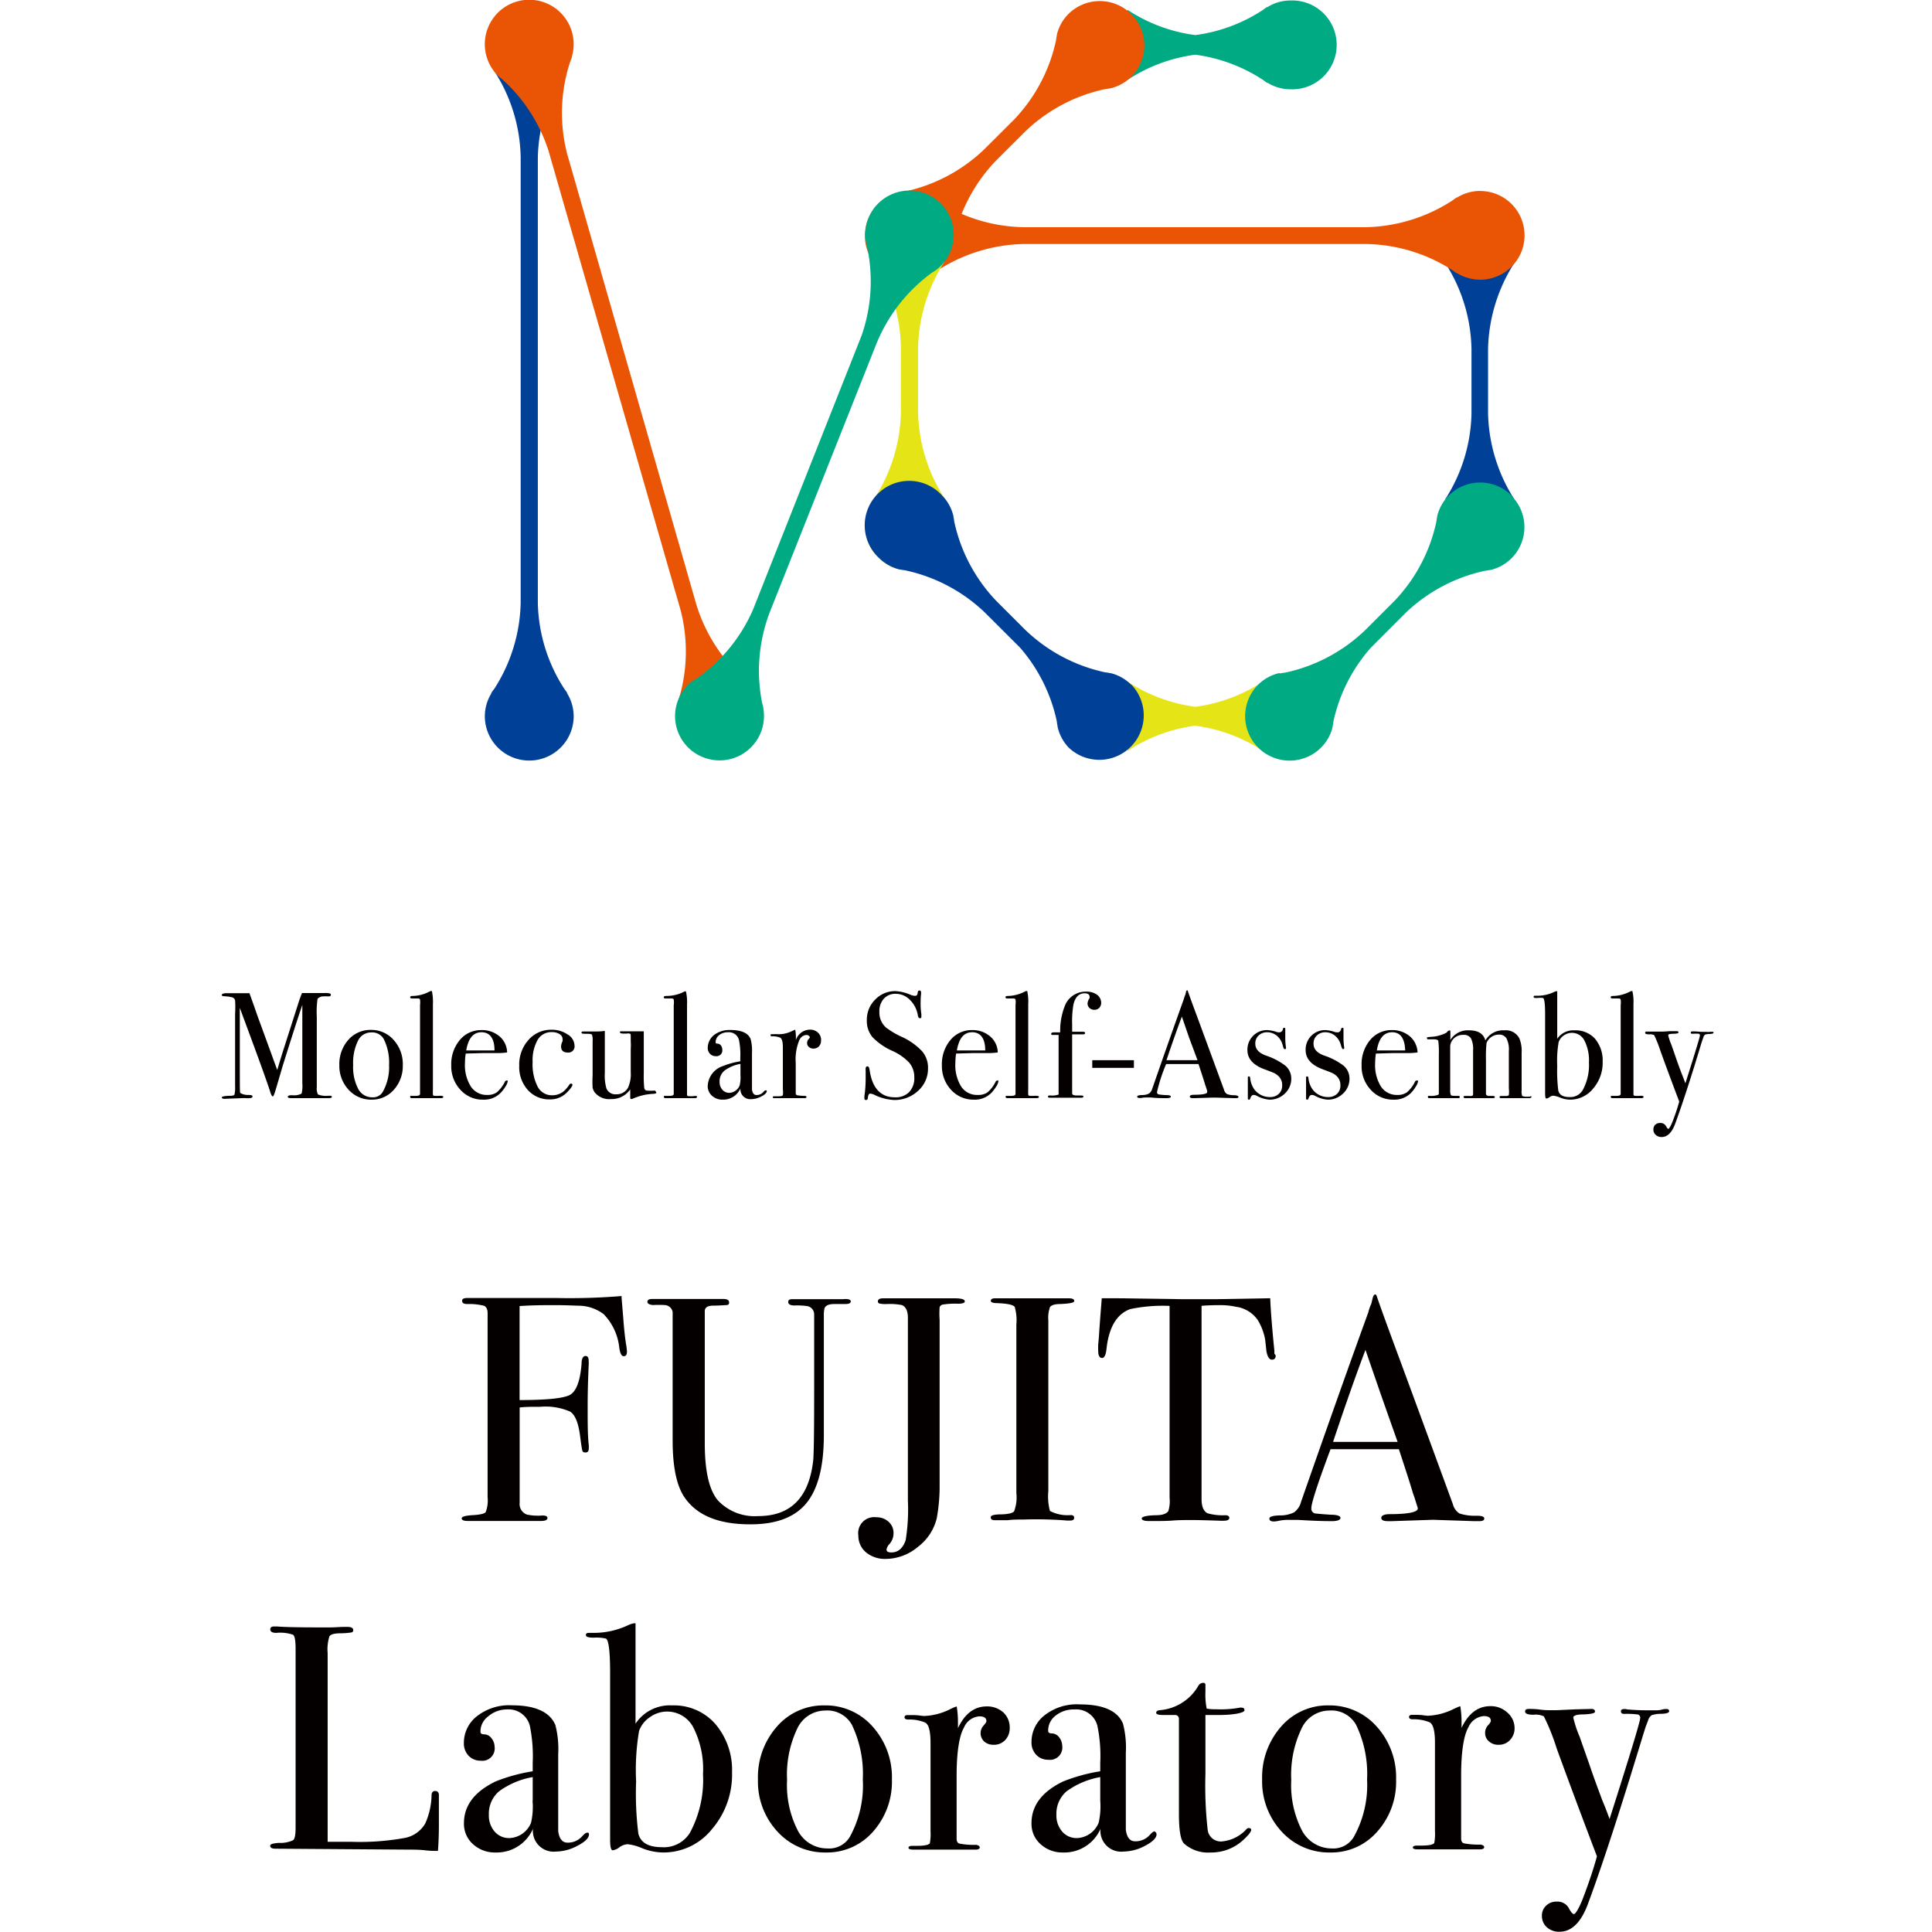 <?xml version="1.0" encoding="UTF-8"?> <svg xmlns="http://www.w3.org/2000/svg" viewBox="0 0 229.61 229.61"><defs><style>.cls-1{fill:none;}.cls-2{fill:#040000;}.cls-3{fill:#00aa83;}.cls-4{fill:#e5e417;}.cls-5{fill:#e95504;}.cls-6{fill:#004097;}</style></defs><title>img_logo_lab_fujita_en_1</title><g id="レイヤー_2" data-name="レイヤー 2"><g id="レイヤー_1-2" data-name="レイヤー 1"><rect class="cls-1" width="229.61" height="229.61"></rect><path class="cls-2" d="M39.44,130.35c0,.11-.12.16-.37.16H34.58c-.25,0-.38-.06-.38-.17s.18-.18.53-.18a1.89,1.89,0,0,0,1.11-.19,3.71,3.71,0,0,0,.09-1.21v-9.34s-.07.22-.21.63c-.49,1.45-1.18,3.63-2.1,6.55l-.84,2.86c-.17.57-.29.85-.36.85s-.17-.15-.27-.43c-.34-1.1-1.32-3.82-2.94-8.18l-.71-1.92v6.78c0,2.2,0,3.31.05,3.33s.37.24.87.24.59.06.59.18-.13.2-.38.2a2.86,2.86,0,0,1-.43,0,4.14,4.14,0,0,0-.45,0l-2.07.08c-.22,0-.32-.06-.32-.17s.34-.18,1-.19q.44,0,.51-.15a3.61,3.61,0,0,0,.07-.94v-8.63a13.62,13.62,0,0,0,0-1.62.53.53,0,0,0-.3-.35,4.79,4.79,0,0,0-1-.14c-.19,0-.29-.07-.29-.16s.18-.2.53-.2h2.77c.05.15.4,1.1,1,2.83q.4,1.08,2.3,6.3c.23-.78.46-1.55.7-2.3l1.92-6c.12-.34.23-.63.32-.85l2.67,0a2,2,0,0,1,.68.06.18.18,0,0,1,.08.16q0,.18-.3.18a5.08,5.08,0,0,0-.69,0,.94.94,0,0,0-.59.29,10.75,10.75,0,0,0-.09,2.11v8.4a1.49,1.49,0,0,0,.14.85,2.54,2.54,0,0,0,1.17.16h.11Q39.44,130.2,39.44,130.35Z"></path><path class="cls-2" d="M47.87,126.58a4.21,4.21,0,0,1-1.06,2.93,3.44,3.44,0,0,1-2.64,1.18,3.6,3.6,0,0,1-2.74-1.18,4.15,4.15,0,0,1-1.1-2.93,4.33,4.33,0,0,1,1.07-3,3.47,3.47,0,0,1,2.68-1.18,3.51,3.51,0,0,1,2.7,1.19A4.25,4.25,0,0,1,47.87,126.58Zm-1.63,0a6.31,6.31,0,0,0-.62-3.07,1.58,1.58,0,0,0-1.51-.81,1.72,1.72,0,0,0-1.57,1,6,6,0,0,0-.57,2.87,5.63,5.63,0,0,0,.6,2.84,1.87,1.87,0,0,0,1.69,1,1.33,1.33,0,0,0,1.22-.63A6,6,0,0,0,46.24,126.56Z"></path><path class="cls-2" d="M52.68,130.34c0,.11-.08.17-.24.17h-.21l-1,0h-.56l-1.44,0h-.21c-.18,0-.27,0-.27-.16s.06-.11.2-.11h.46c.34,0,.51-.08.51-.22s0-.54,0-1.4v-9.17a2.68,2.68,0,0,0,0-.64c0-.1-.13-.15-.29-.15H49c-.16,0-.25,0-.25-.15s.15-.14.45-.15a4.44,4.44,0,0,0,1.6-.4l.38-.18.15,0a6.39,6.39,0,0,1,.12,1.58v10.1a6.35,6.35,0,0,0,0,.64.16.16,0,0,0,.13.13,4.45,4.45,0,0,0,.66,0Q52.68,130.22,52.68,130.34Z"></path><path class="cls-2" d="M60.34,128.51a1.56,1.56,0,0,1-.28.64,3.87,3.87,0,0,1-.57.74,2.74,2.74,0,0,1-2.07.8,3.52,3.52,0,0,1-2.7-1.17,4.08,4.08,0,0,1-1.09-2.9,4.47,4.47,0,0,1,1-3,3.27,3.27,0,0,1,2.58-1.2,3.21,3.21,0,0,1,2.15.74,2.59,2.59,0,0,1,.91,1.92,9.42,9.42,0,0,1-1.53.07H57.51l-2.16.06a7.47,7.47,0,0,0-.09,1.13,4.76,4.76,0,0,0,.7,2.79,2.25,2.25,0,0,0,1.95,1,1.91,1.91,0,0,0,1.15-.32,4.05,4.05,0,0,0,.94-1.24.22.22,0,0,1,.2-.15C60.29,128.38,60.34,128.42,60.34,128.51Zm-1.57-3.67c0-1.44-.56-2.16-1.54-2.16s-1.58.72-1.82,2.16Z"></path><path class="cls-2" d="M68.28,124.26a.73.73,0,0,1-.81.83c-.53,0-.79-.25-.79-.76a1.6,1.6,0,0,1,.18-.59.79.79,0,0,0,0-.25.7.7,0,0,0-.37-.6,1.72,1.72,0,0,0-.92-.23,1.89,1.89,0,0,0-1.68.93,5,5,0,0,0-.59,2.63,5.84,5.84,0,0,0,.61,2.95,1.91,1.91,0,0,0,1.73,1,2.15,2.15,0,0,0,1.35-.47,4.23,4.23,0,0,0,.7-.83.24.24,0,0,1,.16-.09q.18,0,.18.15c0,.15-.21.45-.63.88a2.76,2.76,0,0,1-2.07.85,3.4,3.4,0,0,1-2.62-1.14,4.07,4.07,0,0,1-1-2.86,4.36,4.36,0,0,1,1.1-3.07,3.55,3.55,0,0,1,2.75-1.21,3.27,3.27,0,0,1,1.88.55A1.59,1.59,0,0,1,68.28,124.26Z"></path><path class="cls-2" d="M78,129.86c0,.08-.14.13-.4.14a6.65,6.65,0,0,0-2.47.61.24.24,0,0,1-.12,0c-.08,0-.11-.05-.11-.14v-1a2.67,2.67,0,0,1-2.3,1.15,2.21,2.21,0,0,1-1.9-.77,1.46,1.46,0,0,1-.27-.59,12.41,12.41,0,0,1,0-1.45v-4.09a1.91,1.91,0,0,0-.07-.73c0-.07-.21-.12-.49-.13H69.6c-.32,0-.49,0-.49-.14s.11-.13.31-.13.53,0,.94,0l.36,0a8.41,8.41,0,0,0,1.16-.07v5a5.52,5.52,0,0,0,.19,1.83,1.14,1.14,0,0,0,1.17.7,1.52,1.52,0,0,0,1.4-.79,3.84,3.84,0,0,0,.32-1.83v-2.78a6.59,6.59,0,0,0,0-.91v-.59c0-.18,0-.28-.12-.31a1.09,1.09,0,0,0-.4,0c-.51,0-.76,0-.76-.16s.13-.11.38-.11h2.45v5a13.81,13.81,0,0,0,.05,1.64c0,.23.13.36.28.4a6.29,6.29,0,0,0,1,0C77.93,129.73,78,129.77,78,129.86Z"></path><path class="cls-2" d="M82.84,130.34c0,.11-.08.17-.23.17h-.22l-1,0h-.56l-1.44,0h-.22c-.18,0-.27,0-.27-.16s.07-.11.2-.11h.47c.33,0,.5-.08.5-.22s0-.54,0-1.4v-9.17a2.17,2.17,0,0,0,0-.64c0-.1-.13-.15-.28-.15h-.65c-.17,0-.25,0-.25-.15s.15-.14.45-.15A4.49,4.49,0,0,0,81,118l.38-.18.14,0a5.84,5.84,0,0,1,.13,1.58v10.1c0,.36,0,.57,0,.64a.19.19,0,0,0,.13.13,4.52,4.52,0,0,0,.67,0C82.7,130.22,82.84,130.26,82.84,130.34Z"></path><path class="cls-2" d="M91.13,129.66c0,.2-.21.42-.63.64a2.7,2.7,0,0,1-1.23.33A1.17,1.17,0,0,1,88,129.35a2.23,2.23,0,0,1-2.11,1.34,1.82,1.82,0,0,1-1.27-.46,1.52,1.52,0,0,1-.51-1.18,2.61,2.61,0,0,1,1.77-2.34,9.72,9.72,0,0,1,2.1-.58v-.45a8.41,8.41,0,0,0-.16-2.09,1.22,1.22,0,0,0-1.29-.91,1.64,1.64,0,0,0-1.06.34,1.06,1.06,0,0,0-.42.86c0,.1.07.15.22.15a.52.52,0,0,1,.4.21.81.81,0,0,1,.17.49.69.69,0,0,1-.78.79.9.9,0,0,1-.68-.28,1,1,0,0,1-.27-.71,2,2,0,0,1,.67-1.46,3,3,0,0,1,2-.66q2,0,2.43,1.08a5.23,5.23,0,0,1,.16,1.63v3.37c0,.55,0,.88,0,1,.06.43.24.65.52.65a1.05,1.05,0,0,0,.83-.36c.12-.13.21-.2.27-.2S91.13,129.59,91.13,129.66ZM88,127.75v-1.31a4.47,4.47,0,0,0-1.9.8,1.64,1.64,0,0,0-.58,1.32,1.37,1.37,0,0,0,.33.95,1.07,1.07,0,0,0,.82.37,1.39,1.39,0,0,0,1.23-.87A4.1,4.1,0,0,0,88,127.75Z"></path><path class="cls-2" d="M97.58,123.67a1,1,0,0,1-.25.68.86.86,0,0,1-.65.27.76.76,0,0,1-.54-.19.58.58,0,0,1-.22-.48.67.67,0,0,1,.16-.43c.11-.12.17-.2.17-.25s-.14-.27-.4-.27a1,1,0,0,0-.86.63,6,6,0,0,0-.42,2.72v3.55c0,.14.05.23.15.26a4.83,4.83,0,0,0,.93.08c.13,0,.2.07.2.14s-.08.13-.23.13h-3.5c-.19,0-.28,0-.28-.11s.07-.11.23-.11h.25c.41,0,.65,0,.72-.14a2.58,2.58,0,0,0,0-.67v-5c0-.66-.1-1-.3-1.15a2.31,2.31,0,0,0-.94-.17c-.15,0-.22,0-.22-.13s.06-.12.18-.12h.13a4.89,4.89,0,0,1,.54,0l.23,0a3.45,3.45,0,0,0,1.48-.38l.23-.1.14-.06a5.12,5.12,0,0,1,.08.87v.36a1.78,1.78,0,0,1,1.62-1.23,1.36,1.36,0,0,1,1,.35A1.17,1.17,0,0,1,97.58,123.67Z"></path><path class="cls-2" d="M110.29,127a3.5,3.5,0,0,1-1.18,2.64,4.07,4.07,0,0,1-2.84,1.09,5.89,5.89,0,0,1-2.32-.6,1.44,1.44,0,0,0-.54-.16c-.14,0-.23.17-.27.5,0,.17-.09.26-.23.26s-.18-.08-.18-.22a1.28,1.28,0,0,1,0-.22,15.06,15.06,0,0,0,.15-2c0-.12,0-.46,0-1a2.07,2.07,0,0,1,0-.29c0-.18.08-.27.22-.27s.2.15.25.44c.31,2.16,1.33,3.24,3,3.24a2.26,2.26,0,0,0,1.7-.62,2.4,2.4,0,0,0,.61-1.76,2.64,2.64,0,0,0-.59-1.72,6.24,6.24,0,0,0-2-1.41,7.53,7.53,0,0,1-2.38-1.64,3,3,0,0,1-.67-2,3.34,3.34,0,0,1,1-2.47,3.27,3.27,0,0,1,2.44-1,5.29,5.29,0,0,1,1.69.41,1.72,1.72,0,0,0,.56.15.4.4,0,0,0,.26-.07,1,1,0,0,0,.11-.38c0-.12.09-.18.2-.18s.18.07.18.21a.65.65,0,0,1,0,.22,10.2,10.2,0,0,0-.05,1,8.11,8.11,0,0,0,.09,1.37l0,.29c0,.13,0,.2-.16.2s-.23-.14-.27-.42a3.32,3.32,0,0,0-.94-1.77,2.34,2.34,0,0,0-1.66-.71,1.84,1.84,0,0,0-1.43.58,2.22,2.22,0,0,0-.53,1.56,2.39,2.39,0,0,0,.78,1.86,9.44,9.44,0,0,0,1.87,1.11,7.76,7.76,0,0,1,2.43,1.72A3,3,0,0,1,110.29,127Z"></path><path class="cls-2" d="M118.66,128.51a1.72,1.72,0,0,1-.28.64,4.32,4.32,0,0,1-.57.74,2.76,2.76,0,0,1-2.07.8,3.56,3.56,0,0,1-2.71-1.17,4.13,4.13,0,0,1-1.09-2.9,4.48,4.48,0,0,1,1-3,3.27,3.27,0,0,1,2.58-1.2,3.18,3.18,0,0,1,2.14.74,2.56,2.56,0,0,1,.92,1.92,9.42,9.42,0,0,1-1.53.07h-1.26l-2.16.06a7.47,7.47,0,0,0-.09,1.13,4.83,4.83,0,0,0,.69,2.79,2.27,2.27,0,0,0,2,1,1.91,1.91,0,0,0,1.15-.32,4.05,4.05,0,0,0,.94-1.24.21.21,0,0,1,.19-.15C118.61,128.38,118.66,128.42,118.66,128.51Zm-1.57-3.67c0-1.44-.56-2.16-1.55-2.16s-1.57.72-1.82,2.16Z"></path><path class="cls-2" d="M123.47,130.34c0,.11-.08.17-.24.17H123l-1,0h-.55l-1.44,0h-.22c-.18,0-.27,0-.27-.16s.07-.11.2-.11h.47c.33,0,.5-.08.5-.22s0-.54,0-1.4v-9.17a2.17,2.17,0,0,0,0-.64c0-.1-.13-.15-.29-.15h-.64c-.17,0-.26,0-.26-.15s.15-.14.45-.15a4.54,4.54,0,0,0,1.61-.4l.37-.18.15,0a5.93,5.93,0,0,1,.12,1.58v10.1a6.35,6.35,0,0,0,0,.64.17.17,0,0,0,.13.13,4.45,4.45,0,0,0,.66,0Q123.47,130.22,123.47,130.34Z"></path><path class="cls-2" d="M130.87,119.15a.87.87,0,0,1-.22.62.78.78,0,0,1-.59.24.82.82,0,0,1-.57-.21.71.71,0,0,1-.24-.54,1.19,1.19,0,0,1,.24-.63.41.41,0,0,0,0-.17c0-.27-.2-.41-.59-.41-.66,0-1.1.43-1.32,1.3a11.75,11.75,0,0,0-.16,2.39v.88h1.18c.23,0,.35,0,.35.16s-.15.15-.46.15h-1.07v7c0,.17.17.26.5.26.51,0,.79,0,.83.07s0,0,0,.07-.07.13-.21.13l-.19,0-1.47,0h-2c-.22,0-.33,0-.33-.13s.09-.14.26-.14a2.3,2.3,0,0,0,1-.11.14.14,0,0,0,0-.11l0-.23V123c-.44,0-.7,0-.77,0s-.11-.06-.11-.15.11-.16.32-.16H126a8,8,0,0,1,.61-3.29,2.66,2.66,0,0,1,2.48-1.55,2.13,2.13,0,0,1,1.3.38A1.19,1.19,0,0,1,130.87,119.15Z"></path><path class="cls-2" d="M134.76,126.91h-4.95V126h4.95Z"></path><path class="cls-2" d="M147.19,130.35c0,.11-.09.16-.27.16l-.32,0-2.29-.07-2.28.07-.27,0c-.24,0-.36-.07-.36-.19s.16-.21.48-.21c1.06,0,1.59-.12,1.59-.32,0,0,0-.06,0-.14l-.15-.47-.09-.26c-.11-.37-.37-1.19-.79-2.46h-3.85a19.34,19.34,0,0,0-1.08,3.31.26.26,0,0,0,.22.3,7.81,7.81,0,0,0,.9.08c.35,0,.52.07.52.18s-.16.18-.47.18c-.55,0-1.19,0-1.92-.08h-.56a2.6,2.6,0,0,0-.56.06l-.23,0c-.17,0-.26-.06-.26-.17s.19-.16.57-.18a1.76,1.76,0,0,0,.82-.17,1.05,1.05,0,0,0,.4-.58c1.54-4.44,2.8-8,3.76-10.68a2.55,2.55,0,0,1,.17-.48l.08-.33c0-.13.08-.19.14-.19s.07,0,.09.1c.16.47.51,1.45,1.07,2.94l3.22,8.76a.81.81,0,0,0,.37.52,2.43,2.43,0,0,0,.92.13C147,130.19,147.19,130.25,147.19,130.35ZM142.32,126l-1-2.68-.86-2.5q-.76,2-1.83,5.18Z"></path><path class="cls-2" d="M153.46,128.18a2.37,2.37,0,0,1-.76,1.78,2.54,2.54,0,0,1-1.81.73,3.53,3.53,0,0,1-1.49-.44.9.9,0,0,0-.41-.12c-.16,0-.29.11-.37.34s-.11.22-.2.22-.12-.05-.12-.15v-2.41c0-.13,0-.2.12-.2s.15.07.16.2a2.81,2.81,0,0,0,.47,1.31,2.29,2.29,0,0,0,1.93.94,1.45,1.45,0,0,0,1-.38,1.31,1.31,0,0,0,.4-1,1.45,1.45,0,0,0-.45-1.12,2.24,2.24,0,0,0-.46-.33c-.14-.07-.54-.23-1.22-.48-1.33-.5-2-1.26-2-2.27a2.32,2.32,0,0,1,2.35-2.38,4.28,4.28,0,0,1,1.08.21,1,1,0,0,0,.32.06.43.43,0,0,0,.46-.36c0-.12.09-.18.16-.18s.13,0,.13.14v.86a8.09,8.09,0,0,0,.09,1.39v0c0,.09,0,.14-.15.14s-.16-.18-.27-.54a2.1,2.1,0,0,0-.69-1.06,1.8,1.8,0,0,0-1.14-.4,1.41,1.41,0,0,0-1,.38,1.25,1.25,0,0,0-.4,1c0,.6.4,1.06,1.21,1.37a8,8,0,0,1,2.37,1.23A2,2,0,0,1,153.46,128.18Z"></path><path class="cls-2" d="M160.38,128.18a2.37,2.37,0,0,1-.76,1.78,2.54,2.54,0,0,1-1.81.73,3.53,3.53,0,0,1-1.49-.44.9.9,0,0,0-.41-.12c-.16,0-.29.11-.37.34s-.12.22-.2.22-.12-.05-.12-.15v-2.41c0-.13,0-.2.12-.2s.15.07.16.2a2.81,2.81,0,0,0,.47,1.31,2.29,2.29,0,0,0,1.93.94,1.45,1.45,0,0,0,1-.38,1.31,1.31,0,0,0,.4-1,1.45,1.45,0,0,0-.45-1.12,2.24,2.24,0,0,0-.46-.33c-.14-.07-.54-.23-1.22-.48-1.33-.5-2-1.26-2-2.27a2.31,2.31,0,0,1,2.35-2.38,4.15,4.15,0,0,1,1.07.21,1.05,1.05,0,0,0,.33.06.43.43,0,0,0,.46-.36c0-.12.09-.18.16-.18s.13,0,.13.14v.86a8.09,8.09,0,0,0,.09,1.39v0c0,.09-.05.14-.15.14s-.16-.18-.27-.54a2.1,2.1,0,0,0-.69-1.06,1.8,1.8,0,0,0-1.14-.4,1.41,1.41,0,0,0-1,.38,1.25,1.25,0,0,0-.4,1c0,.6.4,1.06,1.21,1.37a8,8,0,0,1,2.37,1.23A2,2,0,0,1,160.38,128.18Z"></path><path class="cls-2" d="M168.53,128.51a1.56,1.56,0,0,1-.28.64,3.86,3.86,0,0,1-.56.74,2.77,2.77,0,0,1-2.07.8,3.54,3.54,0,0,1-2.71-1.17,4.08,4.08,0,0,1-1.09-2.9,4.47,4.47,0,0,1,1-3,3.27,3.27,0,0,1,2.59-1.2,3.2,3.2,0,0,1,2.14.74,2.63,2.63,0,0,1,.92,1.92,9.55,9.55,0,0,1-1.53.07h-1.26l-2.16.06a7.47,7.47,0,0,0-.09,1.13,4.83,4.83,0,0,0,.69,2.79,2.25,2.25,0,0,0,1.95,1,1.89,1.89,0,0,0,1.15-.32,4.05,4.05,0,0,0,.94-1.24.22.22,0,0,1,.2-.15C168.48,128.38,168.53,128.42,168.53,128.51ZM167,124.84c-.05-1.44-.57-2.16-1.55-2.16s-1.58.72-1.82,2.16Z"></path><path class="cls-2" d="M182,130.37c0,.09-.1.14-.31.14h-3.24c-.15,0-.23,0-.23-.12s.06-.14.2-.14h.59c.18,0,.28-.05.31-.12a3.18,3.18,0,0,0,0-.76V124.9a2.88,2.88,0,0,0-.28-1.49,1,1,0,0,0-.94-.45,1.5,1.5,0,0,0-.86.28,1.56,1.56,0,0,0-.57.71,15.7,15.7,0,0,0-.07,2v3.4c0,.4,0,.63,0,.69s.14.21.32.21h.51c.15,0,.23.05.23.14s-.09.12-.27.12h-3.24q-.21,0-.21-.15c0-.06,0-.09.1-.1a5.33,5.33,0,0,1,.72,0c.2,0,.3-.07.31-.18l0-.25v-5a2.83,2.83,0,0,0-.26-1.44,1,1,0,0,0-.92-.4,1.52,1.52,0,0,0-1.1.42,1.37,1.37,0,0,0-.44,1v5.1a1.47,1.47,0,0,0,.08.64c.05.06.23.09.52.09h.34c.13,0,.19,0,.19.14s-.07.13-.23.13h-.18q-.44,0-1.35,0h-1.76c-.17,0-.26,0-.26-.15s.08-.12.24-.12a2.22,2.22,0,0,0,.79-.07A.29.29,0,0,0,171,130v-4.67a10.76,10.76,0,0,0-.06-1.58c0-.15-.21-.23-.52-.23h-.59c-.16,0-.24,0-.24-.13s0-.11.08-.12a5.59,5.59,0,0,1,.59-.06,4.07,4.07,0,0,0,1-.21c.42-.14.66-.25.72-.35s.23-.19.29-.19.09,0,.1.14,0,.43,0,1a2.43,2.43,0,0,1,2.22-1.15c1.07,0,1.72.4,1.94,1.2a2.42,2.42,0,0,1,2.26-1.2,1.8,1.8,0,0,1,1.8,1,4,4,0,0,1,.25,1.67v4.45a1.55,1.55,0,0,0,.07.68,1.35,1.35,0,0,0,.55.09h.32C182,130.24,182,130.28,182,130.37Z"></path><path class="cls-2" d="M190.47,126.19a4.68,4.68,0,0,1-1.13,3.18,3.5,3.5,0,0,1-2.74,1.32,3.22,3.22,0,0,1-1.17-.24,3.06,3.06,0,0,0-.82-.23.82.82,0,0,0-.45.17.87.87,0,0,1-.38.17c-.1,0-.15-.2-.15-.59v-9.36c0-1.22-.07-1.87-.23-2a2.59,2.59,0,0,0-.7,0c-.29,0-.43,0-.43-.14s.06-.13.19-.13h.26a4.64,4.64,0,0,0,1.9-.41,1,1,0,0,1,.38-.13h.07v5.65a2.32,2.32,0,0,1,2.06-1,3.11,3.11,0,0,1,2.43,1A4,4,0,0,1,190.47,126.19Zm-1.63.08a5.21,5.21,0,0,0-.54-2.61,1.66,1.66,0,0,0-2.45-.6,1.59,1.59,0,0,0-.61.78,13,13,0,0,0-.17,2.84,18.55,18.55,0,0,0,.13,2.95q.2.75,1.32.75a1.71,1.71,0,0,0,1.57-.81A6.2,6.2,0,0,0,188.84,126.27Z"></path><path class="cls-2" d="M195.33,130.34c0,.11-.08.17-.23.17h-.22l-.95,0h-.56l-1.44,0h-.22c-.18,0-.27,0-.27-.16s.07-.11.2-.11h.47c.33,0,.5-.08.5-.22s0-.54,0-1.4v-9.17a2.17,2.17,0,0,0,0-.64c0-.1-.13-.15-.28-.15h-.65c-.17,0-.25,0-.25-.15s.15-.14.45-.15a4.49,4.49,0,0,0,1.6-.4l.38-.18.14,0a5.84,5.84,0,0,1,.13,1.58v10.1c0,.36,0,.57,0,.64a.19.19,0,0,0,.13.13,4.52,4.52,0,0,0,.67,0C195.19,130.22,195.33,130.26,195.33,130.34Z"></path><path class="cls-2" d="M203.64,122.73c0,.09-.14.14-.43.15a2,2,0,0,0-.55.07.52.52,0,0,0-.21.31l-.12.33-.15.45c-.16.56-.42,1.38-.75,2.47q-1.43,4.58-2.36,7.09c-.38,1-.91,1.53-1.58,1.53a1,1,0,0,1-.71-.25.82.82,0,0,1-.28-.65.75.75,0,0,1,.22-.56.84.84,0,0,1,.59-.21.75.75,0,0,1,.7.39c.11.21.2.31.27.31s.27-.29.5-.88a24.17,24.17,0,0,0,.79-2.36c-.88-2.33-1.64-4.36-2.26-6.1a14.42,14.42,0,0,0-.72-1.8,1.16,1.16,0,0,0-.59-.09q-.48,0-.48-.18t.24-.15l.61,0,.63,0h.32c.26,0,.6,0,1.05-.05l.92,0c.13,0,.19.06.19.16s-.22.14-.66.15-.56.07-.56.18a6.2,6.2,0,0,0,.37,1.1c.09.27.19.56.3.86l.31.9c.09.26.3.86.66,1.8.12.29.25.64.4,1.05q1.72-5.42,1.73-5.69a.19.19,0,0,0-.14-.2,5.32,5.32,0,0,0-.77,0q-.18,0-.18-.15c0-.08.07-.13.22-.13a.26.26,0,0,1,.14,0c.41,0,.75.05,1,.05h.5a1.73,1.73,0,0,0,.43,0,.75.75,0,0,1,.24,0C203.59,122.6,203.64,122.65,203.64,122.73Z"></path><path class="cls-2" d="M74.51,160.64c0,.36-.12.54-.38.54s-.43-.32-.53-1a6.74,6.74,0,0,0-1.86-4,5,5,0,0,0-2.81-1c-.46,0-1.47-.07-3-.07-1.17,0-2.56,0-4.18.11v11.17q4.86,0,6-.62c.76-.45,1.22-1.7,1.37-3.75,0-.58.2-.87.46-.87s.38.19.38.57a4.22,4.22,0,0,1,0,.57q-.12,2.63-.12,4.86c0,1.93,0,3.45.13,4.56a2.61,2.61,0,0,1,0,.46c0,.3-.13.45-.38.45s-.33-.07-.38-.22-.14-.74-.27-1.75c-.2-1.55-.59-2.51-1.19-2.89a7.31,7.31,0,0,0-3.53-.57c-.94,0-1.76,0-2.46.08v11.32a1.33,1.33,0,0,0,.86,1.41,6.23,6.23,0,0,0,1.84.11q.6,0,.6.3c0,.23-.25.35-.76.35H55.59c-.48,0-.72-.11-.72-.31s.43-.33,1.31-.38,1.39-.17,1.54-.36a3.83,3.83,0,0,0,.23-1.77V156.05c0-.46-.17-.74-.41-.86a7.14,7.14,0,0,0-2-.21c-.41,0-.62-.12-.62-.38s.23-.34.69-.34H66a75.54,75.54,0,0,0,7.87-.23c0,.33.1,1.28.22,2.85.08,1.07.18,2,.31,2.85A6.65,6.65,0,0,1,74.51,160.64Z"></path><path class="cls-2" d="M101.11,154.68q0,.3-.69.3H99.13c-.63,0-1,.17-1.14.5a3.42,3.42,0,0,0-.08.87v14.23q0,5.53-2.07,8.06t-6.67,2.52c-3.67,0-6.25-1-7.75-3.11-1-1.39-1.48-3.69-1.48-6.88V155.93a1,1,0,0,0-.92-.83,12.66,12.66,0,0,0-1.43,0c-.43-.05-.65-.18-.65-.38s.17-.34.53-.34H86c.43,0,.65.14.65.41a.28.28,0,0,1-.23.31c-.15,0-.66.05-1.52.07a2.18,2.18,0,0,0-.72.08.59.59,0,0,0-.42.53c0,.1,0,.82,0,2.16v13.59c0,3.34.53,5.61,1.6,6.83a6,6,0,0,0,4.75,1.82q5.77,0,6.53-6.56.12-1,.12-8.33v-9.06a1,1,0,0,0-.79-1,8.4,8.4,0,0,0-1.54-.08c-.5,0-.75-.14-.75-.41s.17-.34.53-.34h6C100.81,154.34,101.11,154.45,101.11,154.68Z"></path><path class="cls-2" d="M114.66,154.66c0,.19-.27.28-.8.28a9.61,9.61,0,0,0-1.79.1.49.49,0,0,0-.4.32,10.44,10.44,0,0,0,0,1.49V172.6c0,1.75,0,3.18,0,4.3a21.2,21.2,0,0,1-.34,3.54,6.06,6.06,0,0,1-2.24,3.4,6,6,0,0,1-3.78,1.43,3.54,3.54,0,0,1-2.39-.78,2.57,2.57,0,0,1-.91-2,1.9,1.9,0,0,1,2.13-2.17,2.11,2.11,0,0,1,1.46.53,1.74,1.74,0,0,1,.59,1.37,1.91,1.91,0,0,1-.49,1.29,1.22,1.22,0,0,0-.34.65c0,.23.19.34.57.34.81,0,1.38-.49,1.71-1.48a23.08,23.08,0,0,0,.26-4.68V156.62c0-.81-.24-1.32-.72-1.52a7.75,7.75,0,0,0-1.82-.12,3,3,0,0,1-.86-.07.25.25,0,0,1-.17-.23c0-.25.2-.38.61-.38h8.55C114.25,154.3,114.66,154.42,114.66,154.66Z"></path><path class="cls-2" d="M127.66,180.39c0,.21-.16.32-.46.32h-.38a46.29,46.29,0,0,0-5.17-.12c-.63,0-1.27,0-1.9.08-.33,0-.83,0-1.52,0-.33,0-.49-.12-.49-.34s.33-.32,1-.35c1,0,1.6-.14,1.78-.36a4.75,4.75,0,0,0,.27-2.19V157.42a5.79,5.79,0,0,0-.19-2.09c-.16-.26-.86-.41-2.12-.46-.49,0-.73-.11-.73-.27s.15-.3.46-.3h5.17c.38,0,1.12,0,2.22,0l1.45,0c.41,0,.62.11.62.32s-.57.31-1.7.36c-.64,0-1,.14-1.17.34a3.61,3.61,0,0,0-.21,1.6v20.29a6.64,6.64,0,0,0,.19,2.36,4.48,4.48,0,0,0,2.47.49Q127.66,180.06,127.66,180.39Z"></path><path class="cls-2" d="M151.61,161.1c0,.33-.15.49-.45.49s-.52-.32-.65-1l-.15-1.37a6.76,6.76,0,0,0-.87-2.32,3.76,3.76,0,0,0-2.63-1.6,8.62,8.62,0,0,0-1.9-.19c-1.19,0-1.91.06-2.16.08v22.95q0,1.36.72,1.71a6.66,6.66,0,0,0,2.13.23c.3,0,.45.13.45.32s-.2.33-.6.33a4.12,4.12,0,0,1-.54,0c-1.52-.05-2.59-.08-3.23-.08-.83,0-1.62,0-2.35.06s-1.67.06-2.81.06c-.59,0-.88-.11-.88-.31s.55-.35,1.64-.38c.78,0,1.29-.16,1.52-.49A3.94,3.94,0,0,0,139,178v-22.8a19,19,0,0,0-4.68.38q-2.38.87-2.81,4.67c-.08.76-.25,1.14-.53,1.14s-.46-.26-.46-.79a7.87,7.87,0,0,1,0-.84l.08-.87c.07-1.17.19-2.7.34-4.6h1.71l7.75.11q1.36,0,4.26,0l6.3-.11q.08,2.13.5,6.31a1.1,1.1,0,0,0,0,.28Q151.61,161.07,151.61,161.1Z"></path><path class="cls-2" d="M176.4,180.46c0,.22-.19.32-.57.32s-.48,0-.69,0l-4.82-.16-4.83.16a5.17,5.17,0,0,1-.57,0c-.51,0-.76-.13-.76-.39s.34-.44,1-.44c2.23,0,3.34-.25,3.34-.67a1.28,1.28,0,0,0-.08-.3l-.31-1-.19-.53q-.34-1.19-1.67-5.22h-8.12q-2.28,6.09-2.28,7a.58.58,0,0,0,.45.64c.08,0,.71.08,1.9.15.74,0,1.11.16,1.11.38s-.33.38-1,.38c-1.17,0-2.52-.05-4.07-.15-.38,0-.77,0-1.18,0a5.67,5.67,0,0,0-1.17.13,2.76,2.76,0,0,1-.5.06c-.35,0-.53-.11-.53-.34s.4-.35,1.2-.38a3.76,3.76,0,0,0,1.73-.36,2.21,2.21,0,0,0,.83-1.24q4.89-14,8-22.54a4.82,4.82,0,0,1,.35-1l.17-.7q.11-.42.3-.42c.08,0,.14.08.19.23q.5,1.49,2.24,6.2,1.37,3.68,6.8,18.5a1.84,1.84,0,0,0,.78,1.1,5.88,5.88,0,0,0,2,.27Q176.4,180.13,176.4,180.46Zm-10.3-9.1q-.61-1.71-2-5.66l-1.82-5.27q-1.6,4.2-3.85,10.93Z"></path><path class="cls-2" d="M52.16,216.71c0,.66,0,1.74-.11,3.26h-.42c-.15,0-.52,0-1.1-.07s-1.24-.08-2-.08l-15.78-.11c-.43,0-.64-.12-.64-.34s.34-.29,1-.35a3.63,3.63,0,0,0,1.73-.32c.19-.16.29-.64.29-1.42V195.92c0-.94-.1-1.48-.29-1.63a4.63,4.63,0,0,0-2-.23q-.72,0-.72-.42c0-.23.15-.34.45-.34h.34c.84.07,2.5.11,5,.11l1.33,0c.66,0,1.21-.06,1.64-.06h.41c.46,0,.69.13.69.38a.26.26,0,0,1-.21.28,9.32,9.32,0,0,1-1.31.1c-.74,0-1.17.14-1.31.36a5.18,5.18,0,0,0-.21,2v22.42c.68,0,1.63,0,2.85,0a29.87,29.87,0,0,0,6.27-.45,3.59,3.59,0,0,0,2.47-1.71,8.58,8.58,0,0,0,.76-3.39c0-.32.17-.49.44-.49s.46.19.43.57v3.31Z"></path><path class="cls-2" d="M70,218q0,.65-1.35,1.35a5.51,5.51,0,0,1-2.58.7,2.47,2.47,0,0,1-2.73-2.7,4.7,4.7,0,0,1-4.46,2.81,3.83,3.83,0,0,1-2.68-1,3.22,3.22,0,0,1-1.06-2.49q0-3.12,3.73-4.94a20.41,20.41,0,0,1,4.44-1.22v-1a18.22,18.22,0,0,0-.34-4.41,2.6,2.6,0,0,0-2.74-1.94A3.41,3.41,0,0,0,58,204a2.24,2.24,0,0,0-.9,1.82c0,.2.16.3.47.3a1.1,1.1,0,0,1,.84.46,1.63,1.63,0,0,1,.37,1,1.47,1.47,0,0,1-1.66,1.67,1.91,1.91,0,0,1-1.43-.59,2.09,2.09,0,0,1-.56-1.5,4,4,0,0,1,1.41-3.08,6.2,6.2,0,0,1,4.33-1.41Q65,202.68,66,205a11.27,11.27,0,0,1,.34,3.46v7.11c0,1.16,0,1.85,0,2.05.12.91.49,1.37,1.1,1.37a2.24,2.24,0,0,0,1.75-.76q.38-.42.57-.42C69.91,217.77,70,217.85,70,218Zm-6.69-4V211.2a9.57,9.57,0,0,0-4,1.69,3.49,3.49,0,0,0-1.21,2.79,2.91,2.91,0,0,0,.69,2,2.25,2.25,0,0,0,1.74.77,2.9,2.9,0,0,0,2.58-1.82A8.33,8.33,0,0,0,63.29,214Z"></path><path class="cls-2" d="M87,210.66a9.92,9.92,0,0,1-2.39,6.73,7.37,7.37,0,0,1-5.78,2.77,6.91,6.91,0,0,1-2.47-.49,6.16,6.16,0,0,0-1.74-.49,1.74,1.74,0,0,0-1,.36,1.75,1.75,0,0,1-.8.36c-.21,0-.31-.42-.31-1.26V198.88c0-2.55-.16-3.93-.49-4.14a5.16,5.16,0,0,0-1.48-.11c-.61,0-.91-.1-.91-.31s.14-.26.41-.26h.54a9.56,9.56,0,0,0,4-.88,2.47,2.47,0,0,1,.8-.26h.15v11.93a4.89,4.89,0,0,1,4.34-2.17,6.54,6.54,0,0,1,5.13,2.19A8.42,8.42,0,0,1,87,210.66Zm-3.45.18a11,11,0,0,0-1.13-5.5,3.5,3.5,0,0,0-5.17-1.27,3.29,3.29,0,0,0-1.3,1.65,27.74,27.74,0,0,0-.35,6,37.85,37.85,0,0,0,.27,6.22q.42,1.59,2.79,1.59A3.63,3.63,0,0,0,82,217.81,13.28,13.28,0,0,0,83.55,210.84Z"></path><path class="cls-2" d="M106,211.5a8.91,8.91,0,0,1-2.24,6.18,7.25,7.25,0,0,1-5.59,2.48,7.58,7.58,0,0,1-5.77-2.48,8.71,8.71,0,0,1-2.32-6.18,9.06,9.06,0,0,1,2.26-6.31A7.3,7.3,0,0,1,98,202.68a7.43,7.43,0,0,1,5.72,2.53A9,9,0,0,1,106,211.5Zm-3.46,0a13.54,13.54,0,0,0-1.29-6.5,3.35,3.35,0,0,0-3.19-1.71,3.68,3.68,0,0,0-3.33,2.19,12.73,12.73,0,0,0-1.19,6.06,11.8,11.8,0,0,0,1.27,6,3.94,3.94,0,0,0,3.55,2.14A2.84,2.84,0,0,0,101,218.3,12.68,12.68,0,0,0,102.54,211.46Z"></path><path class="cls-2" d="M120,205.34a2.05,2.05,0,0,1-.53,1.45,1.8,1.8,0,0,1-1.37.57A1.64,1.64,0,0,1,117,207a1.35,1.35,0,0,1-.11-1.92c.22-.25.34-.43.34-.53q0-.57-.84-.57a2.15,2.15,0,0,0-1.82,1.32c-.58,1-.88,3-.88,5.75v7.49c0,.3.11.49.33.56a8.92,8.92,0,0,0,2,.15c.28.06.42.16.42.31s-.16.26-.49.26h-7.37c-.41,0-.61-.07-.61-.22s.16-.23.49-.23h.53c.87,0,1.37-.1,1.52-.31a6.16,6.16,0,0,0,.08-1.41v-10.5q0-2.1-.63-2.43a4.85,4.85,0,0,0-2-.36c-.31,0-.46-.09-.46-.27s.13-.26.38-.26h.27c.38,0,.76,0,1.14.05l.49.06a7.5,7.5,0,0,0,3.12-.8l.49-.23.31-.11a11.26,11.26,0,0,1,.15,1.82v.76q1.22-2.58,3.42-2.58a2.85,2.85,0,0,1,2,.74A2.43,2.43,0,0,1,120,205.34Z"></path><path class="cls-2" d="M137.45,218c0,.43-.45.88-1.34,1.35a5.58,5.58,0,0,1-2.59.7,2.47,2.47,0,0,1-2.73-2.7,4.69,4.69,0,0,1-4.46,2.81,3.83,3.83,0,0,1-2.68-1,3.22,3.22,0,0,1-1.06-2.49q0-3.12,3.73-4.94a20.41,20.41,0,0,1,4.44-1.22v-1a17.7,17.7,0,0,0-.34-4.41,2.6,2.6,0,0,0-2.74-1.94,3.43,3.43,0,0,0-2.22.73,2.23,2.23,0,0,0-.89,1.82c0,.2.15.3.46.3a1.1,1.1,0,0,1,.84.46,1.63,1.63,0,0,1,.37,1,1.47,1.47,0,0,1-1.66,1.67,1.92,1.92,0,0,1-1.43-.59,2.09,2.09,0,0,1-.56-1.5,4,4,0,0,1,1.41-3.08,6.2,6.2,0,0,1,4.33-1.41q4.17,0,5.13,2.28a11.27,11.27,0,0,1,.34,3.46v7.11c0,1.16,0,1.85,0,2.05.12.91.49,1.37,1.1,1.37a2.24,2.24,0,0,0,1.75-.76q.38-.42.57-.42C137.38,217.77,137.45,217.85,137.45,218Zm-6.69-4V211.2a9.63,9.63,0,0,0-4,1.69,3.49,3.49,0,0,0-1.21,2.79,2.91,2.91,0,0,0,.69,2,2.25,2.25,0,0,0,1.74.77,2.91,2.91,0,0,0,2.59-1.82A8.81,8.81,0,0,0,130.76,214Z"></path><path class="cls-2" d="M148.7,217.47c0,.22-.32.63-.95,1.21a5.58,5.58,0,0,1-3.88,1.48,4.26,4.26,0,0,1-3.15-1.06c-.41-.4-.61-1.59-.61-3.56v-11.3a.44.44,0,0,0-.42-.42h-1.44c-.56,0-.84-.08-.84-.26s.14-.28.41-.31a5.82,5.82,0,0,0,4.61-2.92A.66.66,0,0,1,143,200a.23.23,0,0,1,.26.26v.8a8.43,8.43,0,0,0,.15,2,5.92,5.92,0,0,0,1.14.08,12.56,12.56,0,0,0,2.78-.19.92.92,0,0,1,.26,0c.21,0,.31.11.31.33s-1,.54-3.08.54h-1.56v7a47.26,47.26,0,0,0,.27,6.67,1.57,1.57,0,0,0,1.75,1.35,4.5,4.5,0,0,0,2.81-1.4.42.42,0,0,1,.34-.19C148.61,217.28,148.7,217.34,148.7,217.47Z"></path><path class="cls-2" d="M165.92,211.5a8.87,8.87,0,0,1-2.24,6.18,7.21,7.21,0,0,1-5.58,2.48,7.6,7.6,0,0,1-5.78-2.48A8.75,8.75,0,0,1,150,211.5a9.11,9.11,0,0,1,2.26-6.31,7.3,7.3,0,0,1,5.65-2.51,7.45,7.45,0,0,1,5.72,2.53A9,9,0,0,1,165.92,211.5Zm-3.45,0a13.41,13.41,0,0,0-1.3-6.5,3.34,3.34,0,0,0-3.19-1.71,3.66,3.66,0,0,0-3.32,2.19,12.72,12.72,0,0,0-1.2,6.06,11.8,11.8,0,0,0,1.27,6,4,4,0,0,0,3.56,2.14,2.83,2.83,0,0,0,2.58-1.33A12.68,12.68,0,0,0,162.47,211.46Z"></path><path class="cls-2" d="M180,205.34a2,2,0,0,1-.54,1.45,1.77,1.77,0,0,1-1.36.57,1.64,1.64,0,0,1-1.14-.4,1.27,1.27,0,0,1-.46-1,1.3,1.3,0,0,1,.34-.91c.23-.25.34-.43.34-.53,0-.38-.28-.57-.83-.57a2.17,2.17,0,0,0-1.83,1.32c-.58,1-.87,3-.87,5.75v7.49c0,.3.11.49.32.56a9.13,9.13,0,0,0,2,.15c.28.06.42.16.42.31s-.17.26-.5.26h-7.37c-.4,0-.61-.07-.61-.22s.17-.23.5-.23h.53c.86,0,1.37-.1,1.52-.31a6.16,6.16,0,0,0,.08-1.41v-10.5q0-2.1-.63-2.43a4.91,4.91,0,0,0-2-.36q-.45,0-.45-.27c0-.17.12-.26.38-.26H168c.38,0,.76,0,1.14.05l.5.06a7.5,7.5,0,0,0,3.11-.8l.5-.23.3-.11a11.26,11.26,0,0,1,.15,1.82v.76q1.22-2.58,3.42-2.58a2.87,2.87,0,0,1,2,.74A2.43,2.43,0,0,1,180,205.34Z"></path><path class="cls-2" d="M198.37,203.37c0,.18-.3.29-.91.31a3.82,3.82,0,0,0-1.16.16,1.11,1.11,0,0,0-.44.66l-.27.69-.3.95c-.35,1.17-.89,2.9-1.6,5.21q-3,9.65-5,15-1.22,3.23-3.35,3.23a2.16,2.16,0,0,1-1.5-.53,1.78,1.78,0,0,1-.59-1.37,1.57,1.57,0,0,1,.48-1.18A1.71,1.71,0,0,1,185,226a1.54,1.54,0,0,1,1.48.83c.23.43.42.65.58.65s.58-.62,1.06-1.86q1.06-2.77,1.67-5Q187,213.28,185,207.78a25,25,0,0,0-1.52-3.8,2.31,2.31,0,0,0-1.23-.19c-.67,0-1-.13-1-.38s.17-.31.49-.31.71,0,1.3.08,1,.07,1.33.07H185l2.21-.1,1.93-.05q.42,0,.42.33c0,.18-.47.29-1.41.32-.78,0-1.17.15-1.17.37a12.69,12.69,0,0,0,.77,2.32c.2.59.41,1.19.64,1.83l.66,1.89q.27.84,1.38,3.81c.26.61.55,1.35.86,2.21q3.65-11.43,3.64-12a.38.38,0,0,0-.28-.42,10,10,0,0,0-1.63-.07c-.25,0-.38-.11-.38-.31s.15-.27.45-.27a.87.87,0,0,1,.31.05c.86.07,1.57.1,2.13.1h1.06a3.31,3.31,0,0,0,.89-.07,1.54,1.54,0,0,1,.52-.08C198.26,203.1,198.37,203.19,198.37,203.37Z"></path><path class="cls-3" d="M134,9.5a19.19,19.19,0,0,1,8.05-3,19.31,19.31,0,0,1,8.06,3l.46.34.07,0a5.19,5.19,0,0,0,2.71.77,5.28,5.28,0,1,0,0-10.55,5.11,5.11,0,0,0-2.71.78l-.07,0a4.84,4.84,0,0,0-.46.33,19.17,19.17,0,0,1-8.05,3,19.11,19.11,0,0,1-8.06-3Z"></path><path class="cls-4" d="M134,89.25a19,19,0,0,1,8.05-3,19.17,19.17,0,0,1,8.06,3V81a19.31,19.31,0,0,1-8.05,3A19.25,19.25,0,0,1,134,81Z"></path><path class="cls-5" d="M113.32,28.6a19.67,19.67,0,0,1,5-9.46l3.56-3.55a19.59,19.59,0,0,1,9.46-5,5.43,5.43,0,0,0,.56-.09l.07,0a5.24,5.24,0,0,0,2.47-8.83,5.29,5.29,0,0,0-7.47,0,5.2,5.2,0,0,0-1.37,2.47l0,.06a5.43,5.43,0,0,0-.09.56,19.54,19.54,0,0,1-5,9.46l-3.56,3.55a19.61,19.61,0,0,1-9.45,5Z"></path><path class="cls-6" d="M180,59.38a19.73,19.73,0,0,1-3.15-10.22V41.44A19.74,19.74,0,0,1,180,31.21h-8.27a19.55,19.55,0,0,1,3.15,10.23v7.71a19.55,19.55,0,0,1-3.15,10.23Z"></path><path class="cls-5" d="M175.91,22.69a5.25,5.25,0,0,0-2.72.77l-.06,0a4.84,4.84,0,0,0-.46.33A19.64,19.64,0,0,1,162.44,27H121.58a19.51,19.51,0,0,1-10.23-3.15,4.84,4.84,0,0,0-.46-.33l-.06,0a5.28,5.28,0,1,0,0,9l.06,0a4.84,4.84,0,0,0,.46-.33A19.64,19.64,0,0,1,121.56,29h40.88a19.55,19.55,0,0,1,10.23,3.15,4.84,4.84,0,0,0,.46.33l.06,0a5.27,5.27,0,1,0,2.72-9.78Z"></path><path class="cls-3" d="M179.64,58.89a5.28,5.28,0,0,0-7.46,0,5.13,5.13,0,0,0-1.38,2.47l0,.06a5.43,5.43,0,0,0-.09.56,19.55,19.55,0,0,1-4.94,9.39l-3.41,3.41,0,0a19.63,19.63,0,0,1-9.63,5.16,3.44,3.44,0,0,0-.56.09L152,80a5.2,5.2,0,0,0-2.47,1.37A5.28,5.28,0,0,0,157,88.85a5.13,5.13,0,0,0,1.38-2.47l0-.06a5.62,5.62,0,0,0,.09-.57A19.44,19.44,0,0,1,162.9,77L167,72.89a19.54,19.54,0,0,1,9.51-5.06,5,5,0,0,0,.56-.09l.07,0a5.24,5.24,0,0,0,2.47-8.83Z"></path><path class="cls-4" d="M112.26,31.1a19.52,19.52,0,0,0-3.15,10.24V49a19.6,19.6,0,0,0,3.15,10.23,4.84,4.84,0,0,1,.33.46l0,.06a5.28,5.28,0,1,1-9,0l0-.06a4.84,4.84,0,0,1,.33-.46,19.55,19.55,0,0,0,3.15-10.21V41.31A19.64,19.64,0,0,0,104,31.1Z"></path><path class="cls-6" d="M67.07,8.52a19.46,19.46,0,0,0-3.15,10.22V71.66a19.45,19.45,0,0,0,3.15,10.21,5.59,5.59,0,0,1,.33.47l0,.06a5.23,5.23,0,0,1,.78,2.71,5.28,5.28,0,1,1-10.56,0,5.23,5.23,0,0,1,.78-2.71l0-.06a4,4,0,0,1,.34-.47,19.63,19.63,0,0,0,3.14-10.23V18.74A19.46,19.46,0,0,0,58.79,8.52Z"></path><path class="cls-5" d="M88.61,80.86a19.56,19.56,0,0,1-5.85-9L67.4,18.27h0a19.44,19.44,0,0,1,.36-10.92c.07-.17.14-.35.2-.53l0-.07a5.28,5.28,0,1,0-8.7,2.33l0,0a5.46,5.46,0,0,0,.45.36,19.56,19.56,0,0,1,5.47,8.45L80.88,72.49a19.6,19.6,0,0,1-.22,10.64Z"></path><path class="cls-3" d="M110,23a5.28,5.28,0,0,0-6.82,3,5.14,5.14,0,0,0-.25,2.81v.07a3.41,3.41,0,0,0,.14.55,19.59,19.59,0,0,1-.67,10.44L89.49,72.46a19.55,19.55,0,0,1-6.6,8.12,3.94,3.94,0,0,0-.48.31l-.06,0A5.25,5.25,0,0,0,83.58,90a5.28,5.28,0,0,0,6.86-3,5.34,5.34,0,0,0,.28-2.81v-.07a3.41,3.41,0,0,0-.14-.55,19.56,19.56,0,0,1,.93-10.88L104.1,41h0a19.52,19.52,0,0,1,6.71-8.63,4.32,4.32,0,0,0,.48-.31l0,0A5.25,5.25,0,0,0,110,23Z"></path><path class="cls-6" d="M134.44,81.38A5.2,5.2,0,0,0,132,80l-.07,0a3.63,3.63,0,0,0-.56-.09,19.63,19.63,0,0,1-9.63-5.16l0,0-3.34-3.34a19.59,19.59,0,0,1-5-9.46,3.63,3.63,0,0,0-.09-.56l0-.06a5.2,5.2,0,0,0-1.37-2.47,5.28,5.28,0,1,0-7.46,7.46,5.2,5.2,0,0,0,2.47,1.37l.06,0,.56.09a19.59,19.59,0,0,1,9.46,5l4.2,4.19a19.52,19.52,0,0,1,4.36,8.72,5.62,5.62,0,0,0,.09.57l0,.06A5.2,5.2,0,0,0,127,88.84a5.28,5.28,0,0,0,7.47-7.46Z"></path></g></g></svg> 